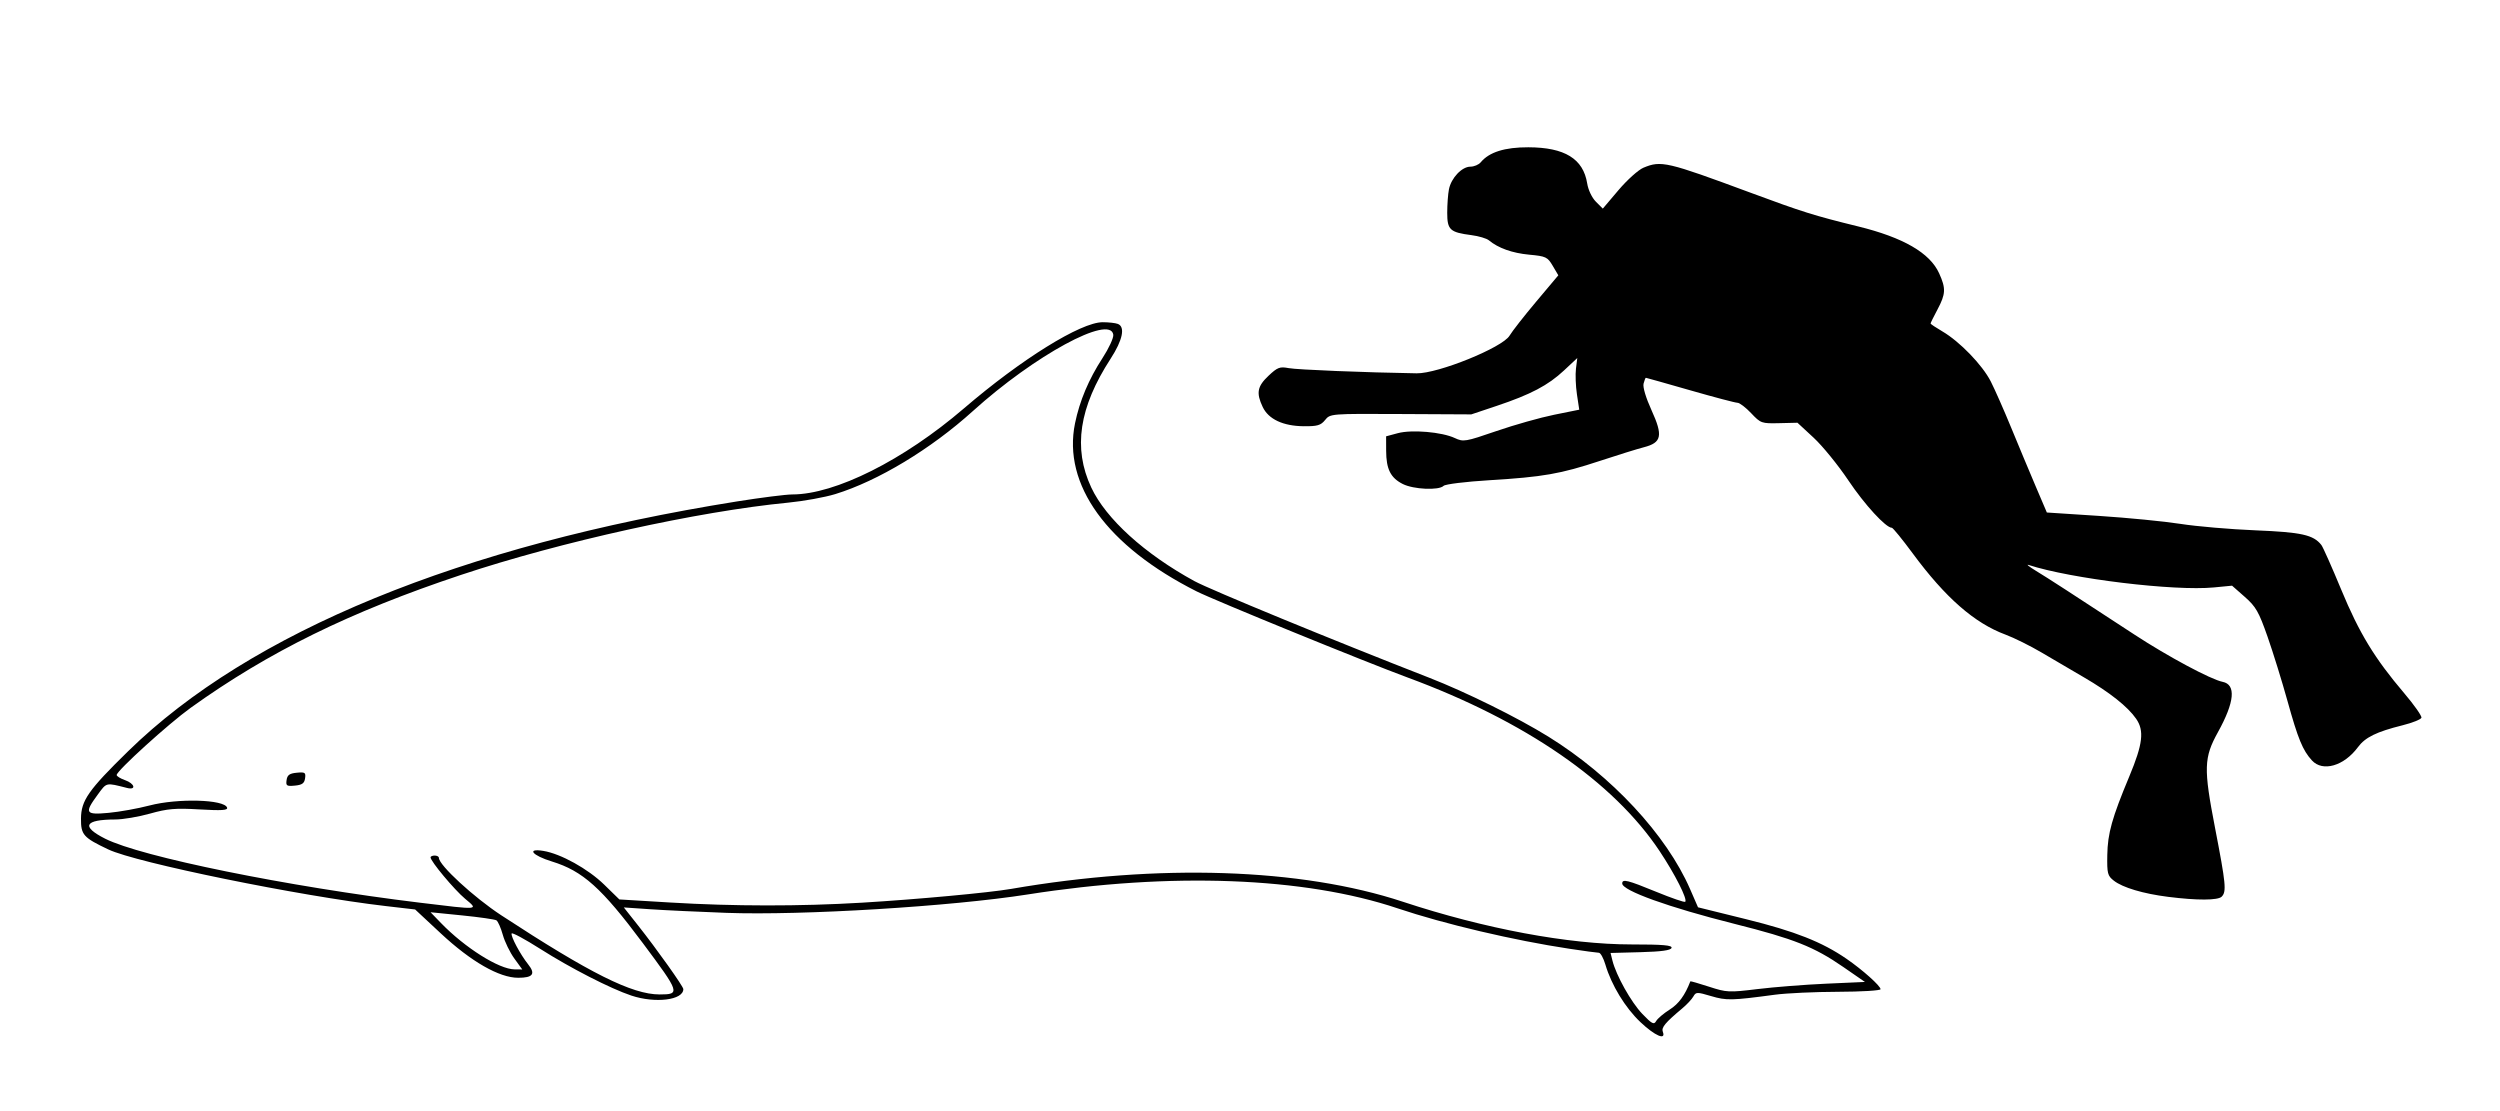 <?xml version="1.0" encoding="UTF-8" standalone="no"?>
<!-- Created with Inkscape (http://www.inkscape.org/) -->
<svg
   xmlns:dc="http://purl.org/dc/elements/1.1/"
   xmlns:cc="http://web.resource.org/cc/"
   xmlns:rdf="http://www.w3.org/1999/02/22-rdf-syntax-ns#"
   xmlns:svg="http://www.w3.org/2000/svg"
   xmlns="http://www.w3.org/2000/svg"
   xmlns:sodipodi="http://sodipodi.sourceforge.net/DTD/sodipodi-0.dtd"
   xmlns:inkscape="http://www.inkscape.org/namespaces/inkscape"
   id="svg2288"
   sodipodi:version="0.32"
   inkscape:version="0.45.1"
   width="900"
   height="400"
   version="1.0"
   sodipodi:docbase="C:\Documents and Settings\Christopher\Desktop\Old Desktop\Stuff\Cetacean Size\New"
   sodipodi:docname="Atlantic white-sided dolphin size.svg"
   inkscape:output_extension="org.inkscape.output.svg.inkscape">
  <defs
     id="defs2291" />
  <sodipodi:namedview
     inkscape:window-height="573"
     inkscape:window-width="744"
     inkscape:pageshadow="2"
     inkscape:pageopacity="0.0"
     guidetolerance="10.0"
     gridtolerance="10.0"
     objecttolerance="10.0"
     borderopacity="1.0"
     bordercolor="#666666"
     pagecolor="#ffffff"
     id="base"
     inkscape:zoom="0.73222222"
     inkscape:cx="450"
     inkscape:cy="200"
     inkscape:window-x="110"
     inkscape:window-y="145"
     inkscape:current-layer="svg2288" />
  <path
     style="fill:#000000"
     d="M 590.565,367.973 C 585.075,362.781 580.125,354.657 577.938,347.25 C 577.248,344.913 576.192,342.997 575.592,342.994 C 574.991,342.991 570.211,342.342 564.969,341.551 C 544.957,338.535 519.948,332.649 503.127,326.998 C 469.567,315.723 421.412,313.915 370,322 C 342.477,326.328 288.663,329.615 261.5,328.628 C 251.6,328.268 239.24,327.681 234.034,327.324 L 224.569,326.674 L 229.643,333.087 C 236.456,341.697 246,355.112 246,356.078 C 246,360.036 235.943,361.289 227.285,358.408 C 219.809,355.921 205.402,348.536 194.473,341.589 C 188.988,338.103 184.361,335.61 184.192,336.05 C 183.804,337.057 187.325,343.644 190.125,347.15 C 192.893,350.616 191.871,352 186.544,352 C 179.74,352 169.586,346.179 158.714,336.047 L 149.449,327.412 L 138.827,326.178 C 107.783,322.569 49.115,310.594 39,305.802 C 30.016,301.546 29.11,300.526 29.155,294.723 C 29.206,288.154 31.799,284.446 46.168,270.398 C 90.037,227.507 165.958,196.367 265.294,180.52 C 273.98,179.134 282.951,178 285.23,178 C 300.676,178 325.308,165.652 347,147.034 C 367.658,129.304 389.075,116 396.959,116 C 399.092,116 401.548,116.273 402.418,116.607 C 405.156,117.658 404.176,122.419 399.846,129.095 C 388.438,146.686 386.23,161.346 392.855,175.503 C 398.121,186.756 412.081,199.421 430,209.203 C 435.625,212.273 480.096,230.575 514.5,243.977 C 527.725,249.129 546.332,258.326 557.406,265.184 C 580.155,279.272 599.933,300.547 608.427,320.064 L 611.283,326.628 L 628.647,330.923 C 646.211,335.267 655.93,339.104 664.754,345.175 C 670.519,349.141 677,354.932 677,356.116 C 677,356.602 670.138,357.02 661.75,357.044 C 653.362,357.068 643.125,357.541 639,358.094 C 623.364,360.193 621.524,360.233 616.018,358.598 C 610.911,357.081 610.529,357.09 609.607,358.743 C 609.068,359.709 607.283,361.625 605.641,363 C 599.469,368.168 598.026,369.903 598.617,371.444 C 599.851,374.659 595.778,372.904 590.565,367.973 z M 601.098,363.438 C 604.33,361.398 606.597,358.296 608.526,353.277 C 608.573,353.155 611.609,354.029 615.271,355.22 C 621.624,357.285 622.428,357.324 632.715,356.066 C 638.647,355.341 649.772,354.467 657.439,354.124 L 671.377,353.5 L 663.551,348.095 C 653.051,340.843 645.81,337.973 624.5,332.613 C 600.7,326.626 584,320.624 584,318.055 C 584,316.335 585.848,316.788 596.282,321.067 C 601.737,323.304 606.417,324.916 606.683,324.65 C 607.573,323.761 603.028,314.765 597.467,306.408 C 580.839,281.417 549.015,259.491 506.753,243.909 C 491.573,238.312 437.061,216.06 430.798,212.904 C 398.503,196.628 382.476,174.477 387.01,152.383 C 388.667,144.314 391.94,136.545 396.895,128.923 C 399.192,125.39 400.942,121.6 400.785,120.5 C 399.729,113.099 372.367,127.975 350.236,147.982 C 335.091,161.674 316.088,173.14 300.693,177.876 C 296.949,179.028 289.299,180.415 283.693,180.958 C 251.348,184.09 201.766,195.042 166,206.954 C 125.979,220.282 96.677,234.689 68.61,254.836 C 60.692,260.52 42,277.494 42,279 C 42,279.442 43.35,280.275 45,280.85 C 48.511,282.074 49.165,284.528 45.75,283.664 C 37.985,281.701 38.476,281.588 35.151,286.109 C 30.291,292.718 30.711,293.407 39.123,292.625 C 43.04,292.261 49.65,291.071 53.811,289.982 C 63.968,287.321 80.772,287.781 81.752,290.745 C 82.071,291.711 79.842,291.856 71.832,291.39 C 63.124,290.883 60.325,291.119 54.02,292.894 C 49.906,294.052 44.281,295.006 41.52,295.014 C 30.39,295.044 29.094,297.504 37.873,301.936 C 50.794,308.458 103.439,319.161 151.175,324.971 C 172.949,327.62 172.35,327.674 167.41,323.531 C 163.522,320.27 155,310.056 155,308.658 C 155,308.296 155.675,308 156.5,308 C 157.325,308 158,308.373 158,308.83 C 158,311.45 170.605,323.054 180.459,329.506 C 212.369,350.397 227.579,358 237.464,358 C 244.972,358 244.792,357.45 231.403,339.5 C 216.593,319.646 209.795,313.545 198.685,310.134 C 191.568,307.949 189.436,305.322 195.591,306.321 C 201.869,307.34 211.69,312.784 217.524,318.481 L 222.97,323.798 L 241.235,324.902 C 264.073,326.282 288.017,326.304 310.289,324.966 C 330.193,323.77 356.044,321.382 364,320.005 C 416.995,310.832 468.325,312.511 505,324.617 C 534.5,334.355 564.668,339.99 587.333,339.996 C 598.753,339.999 602.071,340.288 601.752,341.25 C 601.463,342.122 598.084,342.586 590.569,342.785 L 579.801,343.07 L 580.472,345.785 C 581.794,351.127 587.227,360.833 591.225,364.994 C 594.706,368.617 595.426,368.991 596.213,367.585 C 596.718,366.681 598.917,364.815 601.098,363.438 z M 103.171,280.819 C 103.428,279.005 104.225,278.43 106.829,278.181 C 109.81,277.895 110.123,278.104 109.829,280.181 C 109.572,281.995 108.775,282.57 106.171,282.819 C 103.19,283.105 102.877,282.896 103.171,280.819 z M 185.15,345.048 C 183.575,342.874 181.71,339.038 181.006,336.522 C 180.302,334.007 179.265,331.664 178.703,331.316 C 178.14,330.968 172.574,330.171 166.335,329.545 L 154.99,328.405 L 158.745,332.282 C 167.393,341.21 179.657,348.933 185.256,348.978 L 188.013,349 L 185.15,345.048 z M 780.5,322.861 C 771.548,321.728 764.175,319.533 761,317.056 C 758.714,315.273 758.511,314.48 758.625,307.803 C 758.758,300.002 760.308,294.465 766.548,279.514 C 771.43,267.818 771.993,263.06 769.006,258.751 C 765.986,254.394 759.53,249.273 750.202,243.834 C 745.966,241.364 739.125,237.355 735,234.925 C 730.875,232.494 725.02,229.588 721.989,228.465 C 710.813,224.327 700.353,215.176 688.598,199.25 C 684.842,194.162 681.453,190 681.065,190 C 678.906,190 671.255,181.663 665.417,172.949 C 661.736,167.455 656.105,160.536 652.905,157.572 L 647.085,152.184 L 640.524,152.342 C 634.156,152.495 633.857,152.389 630.418,148.75 C 628.469,146.688 626.255,145 625.499,145 C 624.743,145 617.069,142.975 608.445,140.5 C 599.822,138.025 592.647,136 592.5,136 C 592.353,136 591.987,136.943 591.685,138.095 C 591.359,139.343 592.51,143.203 594.529,147.634 C 598.741,156.875 598.236,159.345 591.794,161.008 C 589.432,161.618 582.325,163.826 576,165.914 C 561.728,170.625 555.545,171.706 536.143,172.883 C 527.666,173.397 520.296,174.304 519.693,174.907 C 517.995,176.605 508.898,176.197 505.014,174.248 C 500.615,172.042 499.033,168.889 499.015,162.289 L 499,157.077 L 503.207,155.944 C 508.244,154.588 519.076,155.514 523.739,157.699 C 526.835,159.15 527.497,159.039 538.739,155.172 C 545.207,152.947 554.556,150.308 559.513,149.307 L 568.526,147.487 L 567.7,141.993 C 567.246,138.972 567.088,134.788 567.349,132.695 L 567.824,128.891 L 563.045,133.361 C 557.313,138.723 551.068,142.01 538.821,146.113 L 529.667,149.18 L 504.276,149.05 C 478.947,148.92 478.881,148.926 477.029,151.21 C 475.466,153.138 474.25,153.491 469.336,153.445 C 461.907,153.375 456.662,150.915 454.577,146.522 C 452.18,141.471 452.621,139.094 456.658,135.286 C 459.896,132.232 460.728,131.915 463.908,132.522 C 466.971,133.107 491.324,134.096 510,134.395 C 517.701,134.519 540.914,125.108 543.435,120.841 C 544.356,119.282 548.684,113.755 553.053,108.558 L 560.997,99.11 L 558.984,95.698 C 557.105,92.513 556.542,92.246 550.514,91.684 C 544.415,91.114 539.384,89.322 536,86.514 C 535.175,85.829 532.344,84.99 529.71,84.648 C 521.969,83.645 521,82.748 521,76.59 C 521,73.653 521.28,69.85 521.622,68.139 C 522.438,64.06 526.283,60 529.33,60 C 530.664,60 532.343,59.292 533.061,58.427 C 536.1,54.765 541.701,52.999 550.21,53.022 C 563.294,53.057 569.97,57.158 571.389,66.034 C 571.767,68.396 573.099,71.19 574.528,72.619 L 577.011,75.101 L 582.669,68.431 C 585.782,64.762 589.815,61.14 591.632,60.38 C 598.005,57.717 600.022,58.186 630,69.302 C 648.913,76.314 653.033,77.607 668.923,81.509 C 685.183,85.502 694.751,91.038 698.087,98.384 C 700.563,103.836 700.474,105.811 697.5,111.404 C 696.125,113.99 695,116.264 695,116.458 C 695,116.652 696.922,117.936 699.27,119.313 C 705.517,122.973 713.66,131.4 716.68,137.327 C 718.129,140.172 721.441,147.675 724.039,154 C 726.637,160.325 730.586,169.775 732.814,175 L 736.865,184.5 L 755.683,185.728 C 766.032,186.404 779.225,187.697 785,188.602 C 790.775,189.507 802.925,190.55 812,190.92 C 828.552,191.595 832.81,192.542 835.684,196.184 C 836.255,196.908 839.473,204.14 842.834,212.255 C 849.326,227.928 854.833,236.985 865.504,249.542 C 869.118,253.795 871.912,257.775 871.712,258.387 C 871.512,258.999 868.457,260.221 864.924,261.102 C 855.524,263.447 851.484,265.427 848.863,268.972 C 843.836,275.771 836.162,277.983 832.291,273.75 C 828.976,270.124 827.284,266.01 823.497,252.365 C 821.533,245.289 818.301,234.867 816.315,229.204 C 813.162,220.218 812.121,218.396 808.122,214.876 L 803.54,210.843 L 797.02,211.475 C 782.727,212.861 745.534,208.351 730.282,203.381 C 729.302,203.062 730.525,204.032 733,205.537 C 737.343,208.178 745.167,213.243 768.5,228.521 C 780.436,236.336 795.931,244.634 800.131,245.461 C 805.046,246.428 804.469,252.723 798.472,263.555 C 793.373,272.767 793.257,276.548 797.414,298.035 C 801.331,318.279 801.593,321.007 799.8,322.8 C 798.441,324.159 790.944,324.183 780.5,322.861 z "
     id="path2297" />
</svg>
